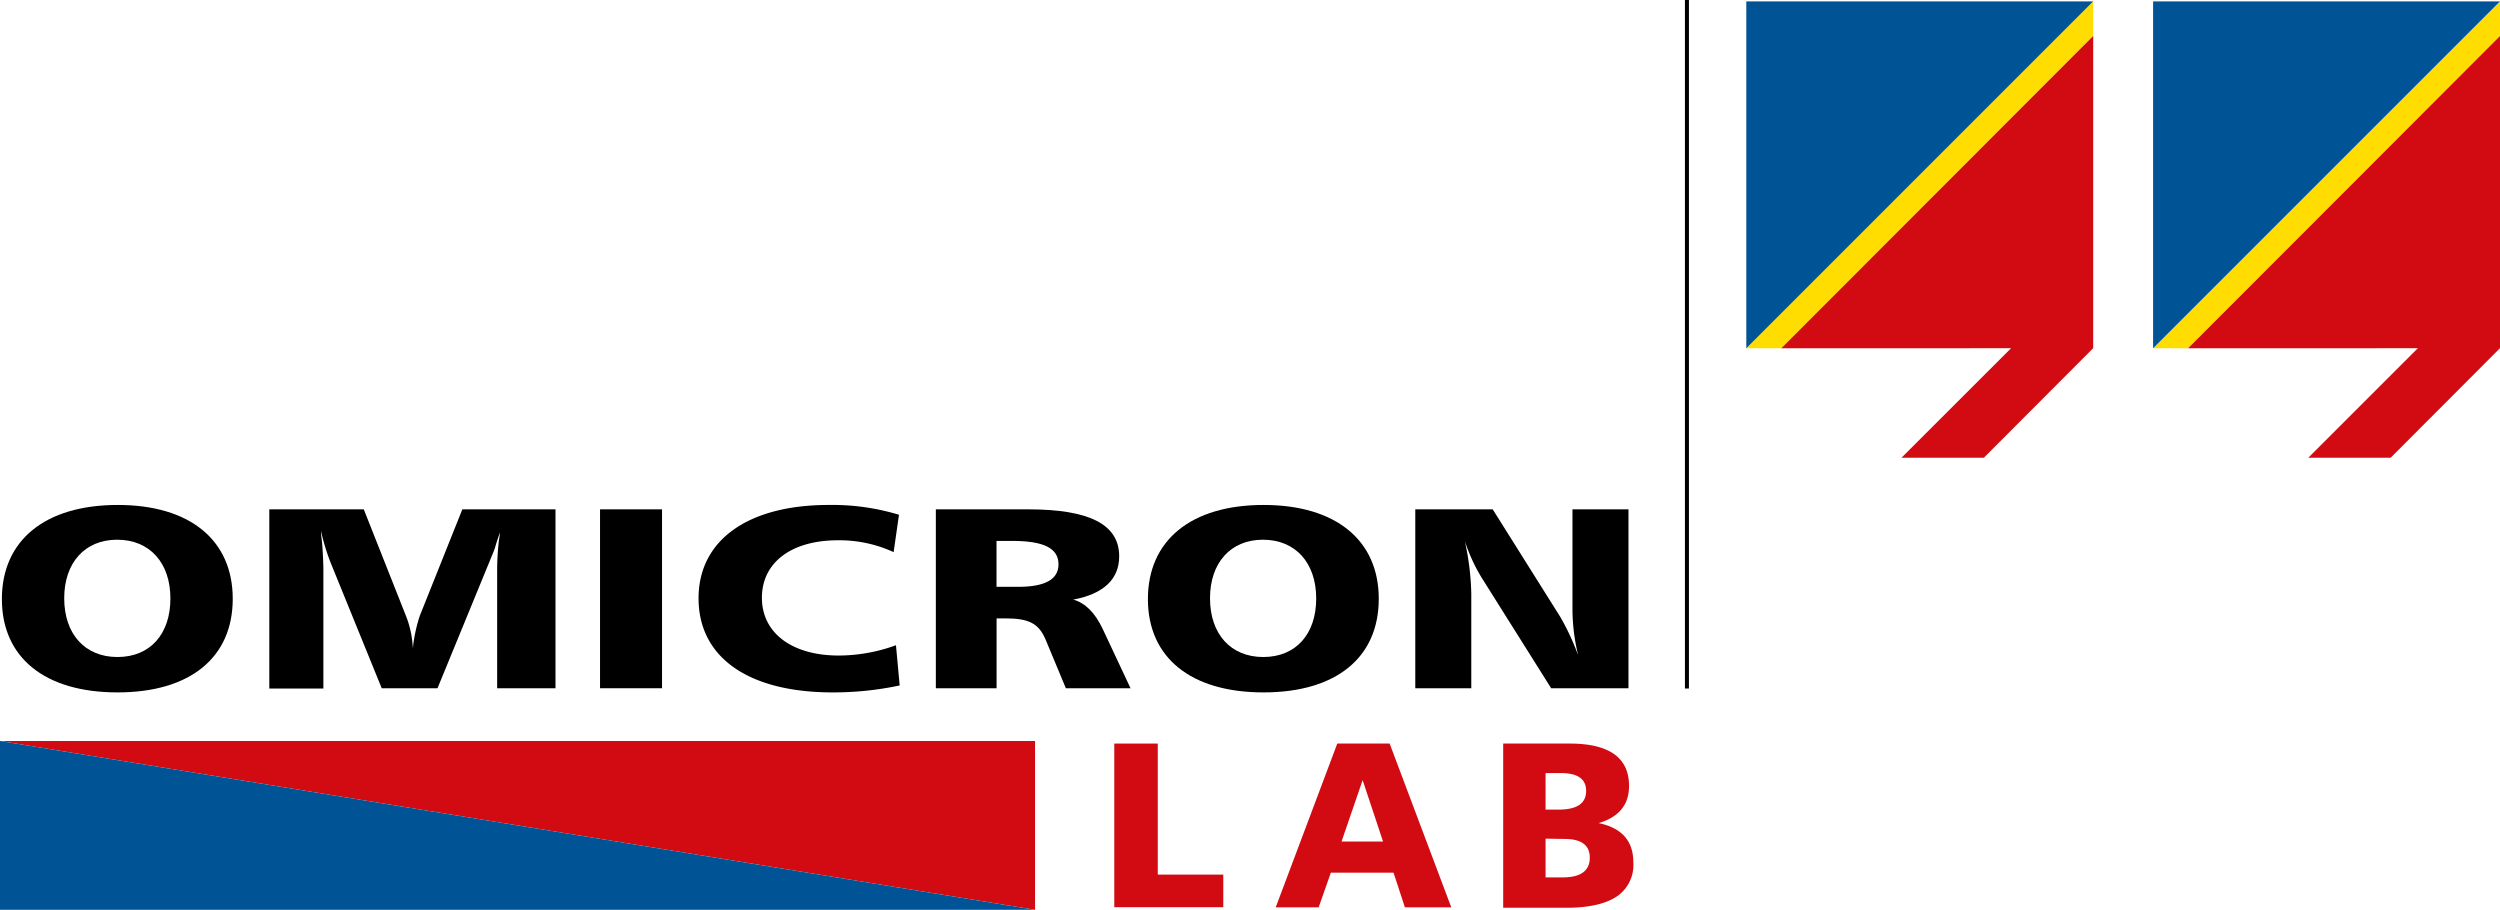 <?xml version="1.0" encoding="UTF-8"?> <svg xmlns="http://www.w3.org/2000/svg" viewBox="0 0 438.8 159.7"><g fill="#d20a11"><path d="m195.58 130.51h7.63v23h11.5v5.72h-19.13z"></path><path d="m234.72 130.51h9.19l10.82 28.75h-8.14l-2-6.09h-11l-2.14 6.09h-7.54zm4.45 6.41-3.7 10.78h7.28z"></path><path d="m263.84 130.51h11.68q10.41 0 10.41 7.45 0 4.93-5.34 6.51 6.09 1.26 6.09 6.86a6.68 6.68 0 0 1 -2.87 6c-1.95 1.31-4.9 2-8.87 2h-11.1zm7.44 5.18v6.41h2.31q4.82 0 4.81-3.29 0-3.12-4.45-3.12zm0 11.51v6.8h3q4.75 0 4.76-3.46 0-3.28-4.41-3.29z"></path><path d="m181.67 159.69-181.67-29.63h181.67z"></path></g><path d="m181.67 159.69h-181.67v-29.63z" fill="#005496"></path><path d="m367.4.25-60.89 60.88h6.14l54.75-54.82z" fill="#fd0"></path><path d="m40.85 105.1c0 10.32-7.47 16.43-20.23 16.43s-20.29-6.11-20.29-16.38 7.52-16.52 20.35-16.52c12.64 0 20.17 6.16 20.17 16.47zm-29.58-.1c0 6.29 3.64 10.32 9.35 10.32s9.29-4 9.29-10.27-3.64-10.32-9.35-10.32-9.29 4.09-9.29 10.27z"></path><path d="m63.85 89.4 7.47 18.87a17.29 17.29 0 0 1 1.12 5.16l.06.41v-.41a27.67 27.67 0 0 1 1.18-5.34l7.47-18.69h16.35v31.4h-10.24v-21.08a48 48 0 0 1 .3-4.8 11.65 11.65 0 0 0 .17-1.31v-.45.31c-.24.78-.53 1.54-.77 2.4s-.53 1.41-.94 2.45l-9.23 22.48h-9.79l-9-22.12a39.5 39.5 0 0 1 -1.59-5.16l-.06-.36v.54l.18 1.58c.12 1.32.23 3.76.23 4.57v21h-9.49v-31.45z"></path><path d="m116.2 89.4v31.4h-10.88v-31.4z"></path><path d="m156.85 96.91a22.73 22.73 0 0 0 -9.77-2.08c-8.17 0-13.35 3.89-13.35 10.09s5.3 10.14 13.47 10.14a29.49 29.49 0 0 0 10.06-1.81l.65 7.06a55.91 55.91 0 0 1 -11.77 1.22c-14.82 0-23.53-6.16-23.53-16.52 0-10.18 8.65-16.38 22.83-16.38a40.42 40.42 0 0 1 12.35 1.72z"></path><path d="m180.49 89.4c10.77 0 15.95 2.67 15.95 8.24 0 4-2.71 6.6-8.06 7.6 2.11.59 3.82 2.31 5.17 5.16l4.88 10.4h-11.35l-3.58-8.59c-1.18-2.76-2.89-3.67-7-3.67h-1.58v12.26h-10.66v-31.4zm-5.58 13.6h3.82c4.71 0 7.06-1.32 7.06-3.94 0-2.85-2.59-4.12-8.18-4.12h-2.7z"></path><path d="m242 105.1c0 10.32-7.47 16.43-20.23 16.43s-20.29-6.11-20.29-16.38 7.52-16.52 20.31-16.52c12.64 0 20.21 6.16 20.21 16.47zm-29.62-.1c0 6.29 3.64 10.32 9.35 10.32s9.29-4 9.29-10.27-3.65-10.32-9.35-10.32-9.29 4.09-9.29 10.27z"></path><path d="m262 89.4 11.83 18.83a41.47 41.47 0 0 1 2.94 6.19l.23.59a34.88 34.88 0 0 1 -1-7.82v-17.79h9.83v31.4h-13.57l-12.26-19.5a30.58 30.58 0 0 1 -2.76-5.93l-.12-.45.12.68a46 46 0 0 1 1 8.64v16.56h-9.83v-31.4z"></path><path d="m296.09 0v120.85" fill="none" stroke="#000" stroke-width=".702"></path><path d="m306.51.25v60.88l60.88-60.88z" fill="#005496"></path><path d="m347.53 26.21-34.88 34.92 40.33-.01-.83.83-18.4 18.39h14.46l19.19-19.23v-54.8z" fill="#d20a11"></path><path d="m438.8.25-60.89 60.88h6.14l54.75-54.82z" fill="#fd0"></path><path d="m377.91.25v60.88l60.88-60.88z" fill="#005496"></path><path d="m418.93 26.21-34.88 34.92 40.33-.01-.83.83-18.4 18.39h14.46l19.19-19.23v-54.8z" fill="#d20a11"></path></svg> 